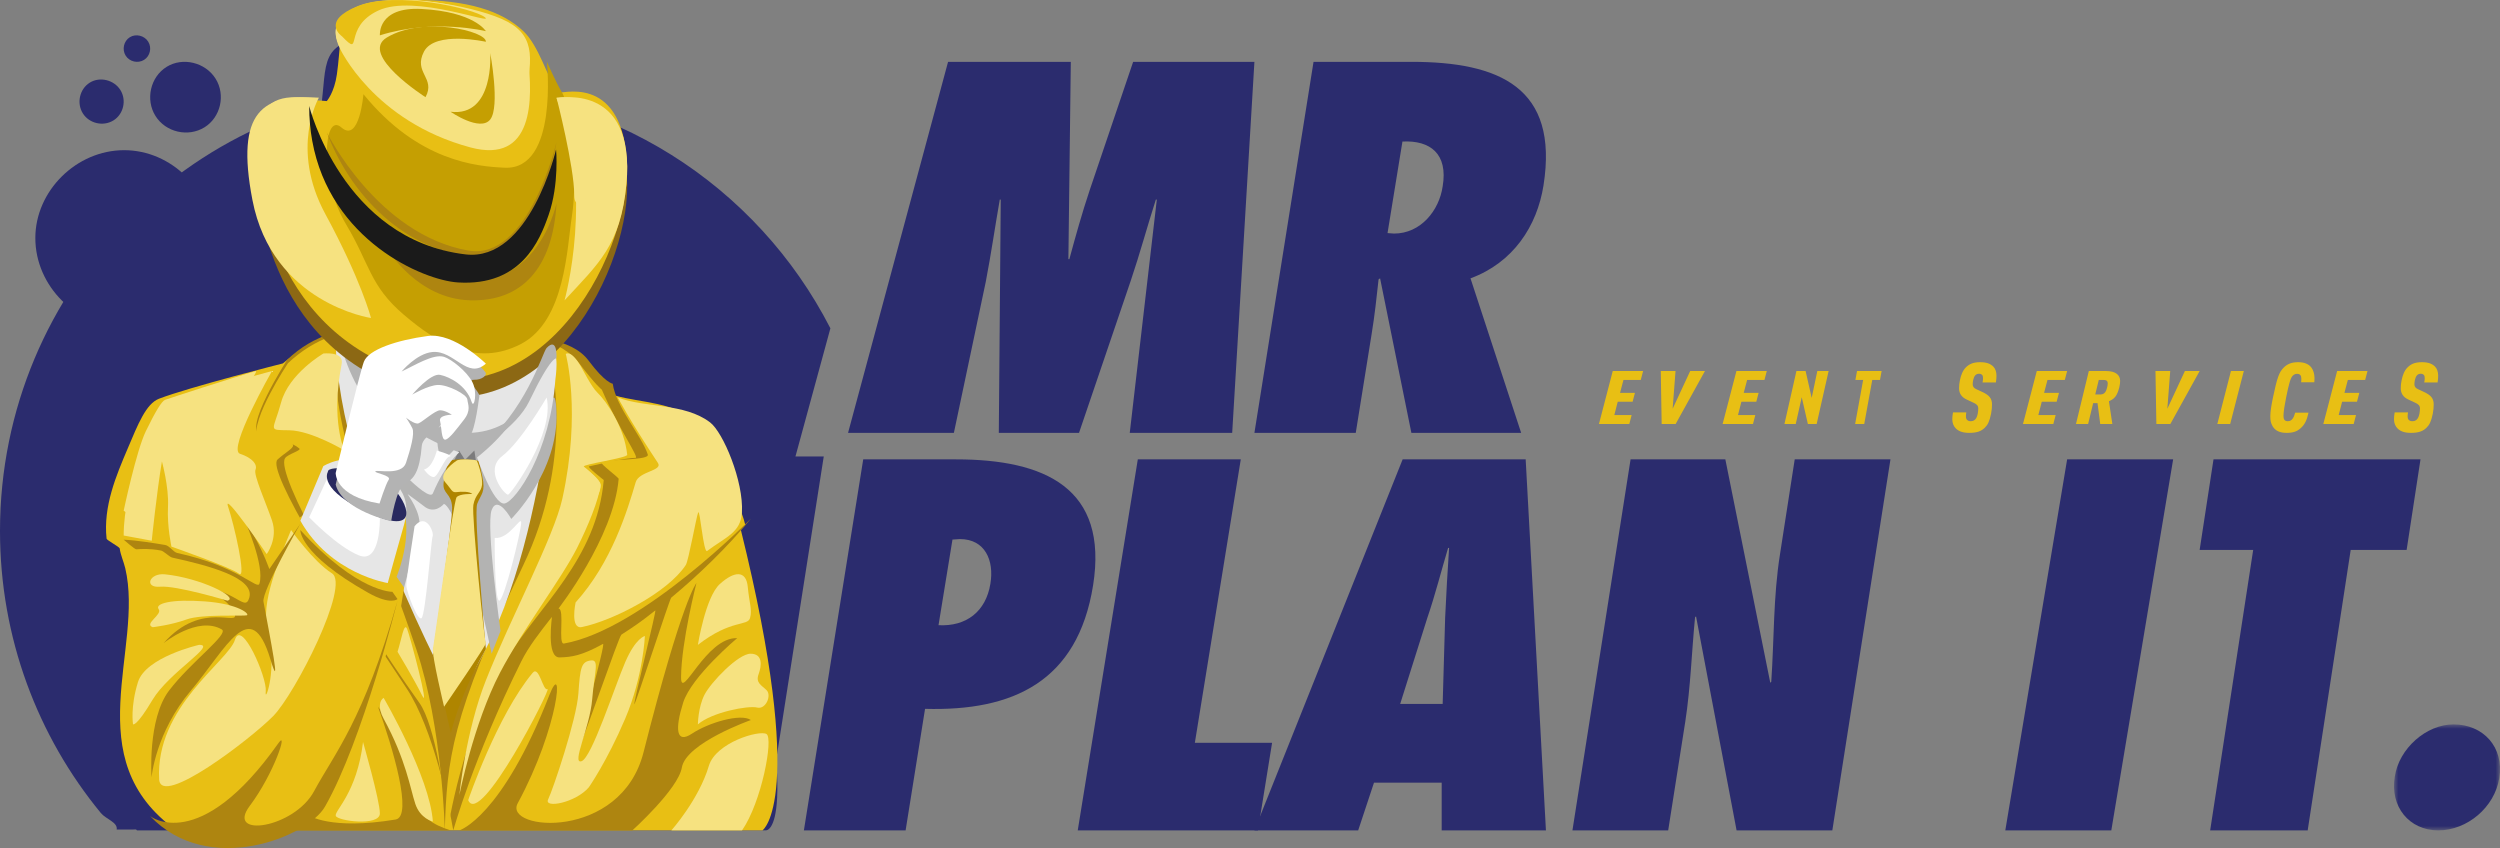 <?xml version="1.0" encoding="UTF-8"?>
<svg width="283px" height="96px" viewBox="0 0 283 96" version="1.1" xmlns="http://www.w3.org/2000/svg" xmlns:xlink="http://www.w3.org/1999/xlink">
    <rect x="0" y="0" width="283" height="96" fill="#808080" stroke="none"/>
    <title>Group 190 Copy 2</title>
    <defs>
        <polygon id="path-1" points="0 0 12 0 12 12 0 12"></polygon>
    </defs>
    <g id="UI" stroke="none" stroke-width="1" fill="none" fill-rule="evenodd">
        <g id="Group-190-Copy-2">
            <path d="M86.658,93.723 L93.25,51.669 L90.046,51.669 L94,37.166 C85.736,21.032 69.025,10 49.754,10 C22.276,10 0,32.43 0,60.1 C0,72.234 4.284,83.36 11.412,92.029 C11.99,92.733 13.351,93.084 13.209,93.902 C13.208,93.912 35.866,93.859 50.316,93.859 C64.759,93.859 86.468,93.877 86.462,93.885 C86.304,94.109 86.431,93.979 86.658,93.723" id="Fill-1" fill="#2B2C6E"></path>
            <path d="M86.713,93.992 C86.713,93.992 91.023,94.374 83.869,63.127 C83.956,63.03 84.042,62.933 84.127,62.836 C84.258,62.729 84.385,62.622 84.37,62.558 C84.371,62.557 84.371,62.557 84.37,62.558 C84.004,60.968 82.93,59.094 82.504,57.339 C80.007,47.06 71.999,49.801 67.75,47.389 C67.534,47.207 66.78,46.515 65.204,44.509 C65.195,44.497 65.185,44.485 65.176,44.473 C65.175,44.472 65.174,44.471 65.173,44.47 C65.129,44.413 65.083,44.358 65.037,44.303 C65.02,44.283 65.004,44.264 64.987,44.244 C64.986,44.243 64.985,44.242 64.984,44.241 C64.311,43.455 63.567,42.895 62.761,42.493 C67.924,37.066 70.674,29.104 70.404,23.833 C70.435,23.166 70.426,22.53 70.376,21.932 C69.552,12.165 62.399,14.738 62.224,14.471 C61.886,13.914 61.499,13.155 61.173,12.488 C60.349,10.727 59.495,8.684 58.219,7.523 C55.635,5.17 51.489,4.002 45.611,4.002 C45.435,4.002 45.262,4.003 45.093,4.005 C44.291,3.988 43.504,4.013 42.761,4.091 C35.924,4.579 37.086,7.127 36.314,12.4 C36.291,12.559 36.264,12.71 36.235,12.856 C36.174,13.116 36.106,13.382 36.03,13.656 C35.652,14.862 35.129,15.431 35.129,15.431 C31.091,15.082 26.797,15.201 26.832,21.603 C26.832,21.603 26.832,21.843 26.859,22.276 C26.84,22.531 26.83,22.8 26.832,23.085 C26.832,23.085 26.867,34.286 34.971,42.001 C33.707,42.596 32.477,43.398 31.295,44.47 C31.295,44.47 30.623,44.636 29.561,44.905 C29.563,44.903 29.563,44.902 29.563,44.902 C29.563,44.902 29.139,45.007 28.444,45.184 C28.438,45.183 28.431,45.183 28.423,45.185 C28.345,45.206 28.262,45.228 28.174,45.252 C27.178,45.507 25.751,45.879 24.241,46.294 C21.462,47.043 18.581,47.864 17.089,48.426 C15.591,48.991 14.68,51.268 13.461,54.079 C12.199,56.989 10.661,60.484 11.066,64.128 C11.072,64.183 11.237,64.303 11.454,64.444 C11.831,64.745 12.371,65.161 12.54,65.213 C12.554,65.232 12.569,65.262 12.584,65.3 C12.616,65.505 12.669,65.714 12.731,65.924 C12.902,66.904 13.042,68.593 12.937,69.272 C12.663,71.038 12.982,71.3 13.119,72.062 C13.327,73.226 11.865,73.414 12.572,74.962 C13.115,76.15 13.002,77.138 13.002,77.138 C12.214,81.842 12.542,85.27 12.706,86.454 C12.909,88.341 13.443,90.136 14.544,91.786 C14.722,92.614 15.051,93.349 15.498,94 L86.713,93.992 Z" id="Fill-3" fill="#2B2C6E"></path>
            <path d="M15.694,63.005 C15.694,63.005 16.501,65.978 17.102,66.646 C17.703,67.315 18.286,67.05 17.846,67.845 C16.941,69.479 17.491,69.138 17.441,70.163 C17.391,71.188 16.596,71.097 17.102,72.551 C17.608,74.005 18.06,73.674 17.274,74.755 C16.489,75.838 15.673,80.53 15.418,85 C15.418,85 14.625,81.063 15.652,75.105 C15.652,75.105 15.77,74.105 15.203,72.901 C14.465,71.333 15.992,71.143 15.775,69.964 C15.632,69.192 15.299,68.927 15.584,67.138 C15.747,66.119 15.348,62.856 15.115,63.005 C15.108,63.01 15.694,63.005 15.694,63.005" id="Fill-5" fill="#1D170E"></path>
            <path d="M32.015,41.141 C32.015,41.141 21.389,43.83 18.004,45.134 C16.527,45.704 15.629,48.002 14.427,50.839 C13.183,53.775 11.665,57.303 12.065,60.98 C12.083,61.148 13.528,61.914 13.55,62.08 C13.645,62.817 14.012,63.612 14.179,64.324 C16.335,73.479 8.608,85.872 19.97,94 L86.309,94 C86.309,94 91.424,90.561 83.862,59.969 C83.83,59.839 84.386,59.528 84.356,59.397 C83.996,57.791 82.936,55.9 82.516,54.13 C79.637,42 69.327,47.835 66.203,42.315 C63.078,36.796 57.888,38.612 51.881,37.713 C45.874,36.816 38.313,35.824 32.015,41.141" id="Fill-7" fill="#E8BF14"></path>
            <path d="M32.505,40.73 C32.505,40.73 27.317,48.804 29.565,49.231 C34.999,50.263 33.15,50.442 31.421,52.015 C30.106,53.211 38.563,66.726 46.023,77.919 C49.065,82.481 50.888,91.529 51.312,94 C51.312,94 53.569,85.823 59.008,74.868 C59.827,73.219 61.091,71.596 62.476,69.836 C62.514,69.788 61.789,74.466 63.351,74.42 C64.721,74.379 65.823,74.233 68.251,72.894 C68.666,72.665 65.187,84.62 65.623,84.356 C65.913,84.18 70.046,72.031 70.344,71.84 C71.701,70.971 72.566,70.386 74.175,69.104 C74.375,68.945 71.613,79.877 71.814,79.713 C71.99,79.57 75.803,67.806 75.981,67.658 C79.071,65.091 82.324,61.961 84.999,58.719 C85.105,58.584 72.727,71.279 63.841,72.849 C63.123,72.976 63.966,68.936 63.223,68.886 C63.214,68.885 69.464,60.872 70.033,54.21 C70.046,54.051 67.805,52.421 68.095,52.326 C69.331,51.925 73.542,52.116 73.329,51.451 C72.661,49.365 69.723,46.065 69.363,43.437 C69.363,43.437 68.515,43.359 66.625,40.82 C64.735,38.28 60.135,37.785 53.435,37.725 C46.736,37.666 38.661,34.851 32.505,40.73" id="Fill-9" fill="#AE8510"></path>
            <path d="M32.598,41.112 C32.598,41.112 28.322,47.523 29.093,49.649 C29.393,50.474 32.177,49.297 33.886,50.772 C34.147,50.997 32.556,51.412 32.266,51.872 C31.157,53.633 39.295,68.08 47.487,79.584 C49.223,82.022 50.527,90.332 50.671,94 C50.671,94 52.289,82.95 57.295,74.697 C60.951,68.669 67.575,63.304 68.344,54.337 C68.344,54.337 66.438,52.852 66.68,52.796 C68.402,52.405 70.921,51.828 71.939,51.828 C72.405,51.828 70.108,48.673 68.129,44.115 C68.129,44.115 67.438,43.604 65.556,41.112 C63.673,38.62 59.539,37.429 52.865,37.37 C46.191,37.312 38.731,35.343 32.598,41.112" id="Fill-11" fill="#E8BF14"></path>
            <path d="M62.494,41.731 C62.494,41.731 64.895,52.144 59.233,63.986 C51.014,81.175 50.598,86.099 50.351,94 C50.351,94.002 50.094,82.339 47.129,73.498 C43.567,62.878 37.63,49.713 38.018,40.998 C38.234,36.139 58.788,37.773 62.494,41.731" id="Fill-13" fill="#AE8510"></path>
            <path d="M63,37.767 C63,37.767 61.872,66.13 51.493,79 C51.49,79.004 37.302,53.153 38.027,37.028 C38.247,32.121 59.218,33.771 63,37.767" id="Fill-15" fill="#E6E6E6"></path>
            <path d="M55.656,74 L56.661,71.427 C56.661,71.427 54.978,59.516 55.656,57.732 C56.334,55.948 57.876,58.743 57.876,58.743 C57.876,58.743 63.247,53.419 62.991,46.653 C62.736,39.886 61.095,56.362 49.731,52.116 C42.628,49.464 43.296,65.074 45.539,67.289 C45.539,67.289 46.724,62.788 47.432,59.84 C47.854,58.081 45.984,55.811 46.17,55.948 C46.567,56.238 47.79,57.13 47.922,57.245 C49.184,58.341 50.25,57.046 50.25,57.046 C50.25,57.046 52.058,57.066 55.656,74" id="Fill-17" fill="#B3B3B2"></path>
            <path d="M63,34 C63,34 61.247,46.381 59.839,49.274 C58.432,52.168 53.409,55.701 45.689,49.811 C37.968,43.921 38,35.129 38,35.129 C38,35.129 58.268,37.039 63,34" id="Fill-19" fill="#B3B3B3"></path>
            <path d="M51.132,48.797 C53.772,49.383 56.554,48.686 58.519,46.909 C59.468,46.051 60.357,44.922 60.886,43.465 C62.468,39.108 63,36.401 63,36.401 L40.01,34 C40.01,34 39.256,46.161 51.132,48.797" id="Fill-21" fill="#E6E6E6"></path>
            <polygon id="Fill-23" fill="#7B7B7C" points="53.699 51 52.638 52.059 51.96 51 51 52.987 54 53"></polygon>
            <path d="M50.752,52.305 C50.752,52.305 50.347,53.363 50.213,54.661 C50.079,55.959 51.107,55.78 51.18,57.432 C51.253,59.083 49,74.058 49,74.058 L51.04,83 C51.04,83 51.883,79.01 55,73.475 C55,73.475 53.592,58.127 54.022,57.027 C54.452,55.928 54.992,55.729 54.601,53.948 L54.211,52.167 C54.211,52.167 51.199,51.711 50.752,52.305" id="Fill-25" fill="#AF8500"></path>
            <path d="M64.047,40.078 C64.047,40.078 65.835,46.624 63.647,56.497 C62.707,60.74 57.751,70.065 55.003,77.015 C52.701,82.839 52,90 52,90 C52,90 53.601,81.896 56.601,76.153 C59.193,71.19 63.546,65.576 65.354,61.967 C66.514,59.652 67.827,56.52 67.98,54.863 C68.021,54.425 66.864,53.456 66.098,52.821 C65.807,52.579 71.036,51.842 71,51.481 C70.694,48.446 68.739,45.513 67.586,44.4 C66.952,43.787 66.027,41.932 65.726,41.426 C64.589,39.517 64.042,40.075 64.047,40.078" id="Fill-27" fill="#F6E280"></path>
            <path d="M18.639,81.367 L34.001,58.528 C34.001,58.528 42.422,52.733 44.873,55.997 C47.398,59.358 44.892,65.291 44.892,65.291 L45.739,66.517 L45.131,70.35 L37.931,89.412 C37.931,89.412 35.131,92.747 31.757,93.558 C28.384,94.368 11.796,95.624 18.639,81.367" id="Fill-29" fill="#E8BF14"></path>
            <path d="M34,58.943 L36.595,52.771 C36.595,52.771 38.997,51.215 41.602,52.524 C45.283,54.373 46.61,56.341 45.745,59.368 C44.88,62.394 43.892,66 43.892,66 C43.892,66 37.393,64.983 34,58.943" id="Fill-31" fill="#E6E6E6"></path>
            <path d="M69.94,45 C69.94,45 71.276,47.577 74.477,52.406 C75.067,53.295 72.329,53.342 71.963,54.581 C71.021,57.776 69.259,63.657 65.157,68.198 C65.157,68.198 64.502,71.259 65.868,70.982 C69.305,70.286 75.592,67.089 77.632,63.957 C77.944,63.476 78.823,58.511 79.031,58.018 C79.241,57.519 79.626,62.688 80.051,62.368 C82.161,60.781 83.856,60.297 83.987,58.018 C84.191,54.471 81.859,48.939 80.383,47.816 C77.461,45.594 73.099,46.202 69.94,45" id="Fill-33" fill="#F6E280"></path>
            <path d="M52,94 C52,94 56.778,92.549 62.176,78.715 C63.877,74.355 63.324,82.22 58.606,90.927 C56.913,94.052 70.296,95.24 72.85,85.151 C77.244,67.793 78.837,66 78.837,66 C78.837,66 77.126,72.659 77.097,76.642 C77.075,79.5 79.903,72.1 83.45,72.236 C83.45,72.236 78.267,76.574 77.332,79.545 C76.398,82.516 76.518,84.259 78.335,83.045 C80.153,81.83 83.845,80.707 85,81.508 C85,81.508 77.657,84.098 77.185,86.886 C76.772,89.329 71.582,94 71.582,94 L52,94 Z" id="Fill-35" fill="#AE8510"></path>
            <path d="M45,68 C45,68 41.071,83.816 36.789,91.31 C34.826,94.746 23.581,99.321 17,92.387 C17,92.387 22.548,96.833 31.515,84.126 C32.664,82.498 31.041,87.537 28.269,91.23 C25.497,94.923 33.301,93.763 35.558,89.555 C37.814,85.346 41.157,81.609 45,68" id="Fill-37" fill="#AE8510"></path>
            <path d="M54,51.786 C54,51.786 55.879,57.244 57.131,56.992 C58.384,56.739 62.311,51.137 62.865,42.988 C62.865,42.988 63.42,39.2 62.278,40.154 C60.662,41.503 60.257,46.828 54,51.786" id="Fill-39" fill="#E6E6E6"></path>
            <path d="M43.034,50.818 C43.034,50.818 48.487,57.065 49.004,55.841 C50.463,52.391 52,51.198 52,51.198 C52,51.198 47.649,49.869 42.446,45.524 C40.085,43.551 40.855,47.555 43.034,50.818" id="Fill-41" fill="#E6E6E6"></path>
            <path d="M32.948,60 C32.948,60 35.464,63.568 37.573,64.896 C39.682,66.225 33.429,78.518 30.922,81.065 C28.415,83.612 18.201,91.462 18.019,88.233 C17.556,80.023 25.861,74.847 26.596,72.427 C27.331,70.007 30.244,76.696 30.084,78.247 C29.924,79.798 31.241,76.178 30.516,72.866 C29.79,69.553 29.747,67.681 32.948,60" id="Fill-43" fill="#F6E280"></path>
            <path d="M29.368,66.062 C29.128,66.83 27.098,64.13 20.061,62.596 C19.628,62.502 19.181,61.773 18.709,61.694 C17.486,61.488 15.502,61.163 14,61.092 C14,61.092 15.254,62.193 15.429,62.182 C15.992,62.146 16.924,62.072 18.236,62.324 C18.527,62.38 19.187,63.051 19.498,63.119 C23.644,64.03 28.86,65.402 28.221,67.653 C27.658,69.636 26.424,65.757 19.801,66.389 C19.801,66.389 25.255,66.389 26.533,69.418 C27.243,71.104 22.918,67.827 18.524,72.797 C18.524,72.797 22.377,69.68 25.104,71.249 C25.981,71.753 21.597,74.935 19.14,78.17 C16.684,81.406 17.155,88 17.155,88 C17.155,88 17.586,82.935 21.619,78.158 C25.652,73.381 28.372,67.26 30.602,74.605 C31.907,78.905 30.559,72.055 29.825,68.111 C29.607,66.933 34,59.283 34,59.283 C34,59.283 30.496,64.426 30.492,64.415 C29.346,61.288 27.745,59 27.745,59 C27.745,59 29.996,64.057 29.368,66.062" id="Fill-45" fill="#AE8510"></path>
            <path d="M37.121,54 L35,58.558 C35,58.558 38.159,61.878 40.644,62.874 C43.13,63.871 42.999,58.617 42.999,58.617 C42.999,58.617 38.638,56.999 37.121,54" id="Fill-47" fill="#FFFFFF"></path>
            <path d="M37.115,53.422 C37.115,53.422 35.775,55.471 42.245,58.269 C47.512,60.545 46.284,56.953 44.298,55.032 C42.312,53.111 37.046,52.501 37.115,53.422" id="Fill-49" fill="#28295F"></path>
            <path d="M36.617,40.013 C36.617,40.013 32.718,42.26 31.82,45.56 C30.922,48.86 30.225,48.661 32.752,48.707 C35.279,48.753 39,51 39,51 C39,51 37.399,47.64 38.674,41.222 C38.92,39.982 37.414,39.965 36.617,40.013" id="Fill-51" fill="#F6E280"></path>
            <path d="M29,19.625 C29,19.625 29.056,38.065 45.485,43.942 C61.914,49.819 71.749,29.734 70.955,19.954 C70.162,10.173 63.961,12.807 62.83,11.568 C61.738,10.371 60.987,7.176 59.242,5.525 C56.753,3.169 52.758,2 47.095,2 C37.463,2 39.404,4.603 37.813,10.367 C36.371,15.597 28.961,11.974 29,19.625" id="Fill-53" fill="#8C6814"></path>
            <path d="M29,17.625 C29,17.625 29.056,36.065 45.485,41.942 C61.914,47.819 71.749,27.734 70.955,17.954 C70.162,8.173 63.269,10.75 63.101,10.483 C61.914,8.606 60.987,5.176 59.242,3.525 C56.753,1.169 52.758,0 47.095,0 C37.463,0 38.971,2.49 38.137,8.409 C37.845,10.482 36.994,11.443 36.994,11.443 C33.105,11.094 28.967,11.214 29,17.625" id="Fill-55" fill="#E8BF14"></path>
            <path d="M41.141,10.661 C41.141,10.661 40.694,16.239 38.64,14.424 C36.586,12.609 36.154,20.352 39.14,25.335 C41.878,29.903 41.845,32.339 45.717,35.633 C49.588,38.927 53.941,41.546 58.973,38.939 C64.004,36.333 64.184,27.997 64.734,24.515 C65.487,19.752 64.484,11.926 63.662,10.547 C62.909,9.283 61.906,7 61.906,7 C61.906,7 63.229,19.261 57.134,18.985 C54.044,18.845 47.361,18.314 41.141,10.661" id="Fill-57" fill="#C59F02"></path>
            <path d="M38.457,5.441 C38.457,5.441 42.246,13.73 53.244,16.685 C60.396,18.607 60.363,11.295 59.749,6.473 C58.803,-0.966 34.388,-2.869 38.457,5.441" id="Fill-59" fill="#F6E280"></path>
            <path d="M63,11.127 C63,11.127 71.981,9.145 70.912,20.82 C70.275,27.772 67.688,29.889 63.906,34 C63.906,34 67.384,21.566 63,11.127" id="Fill-61" fill="#F6E280"></path>
            <path d="M36.098,11.058 C36.098,11.058 32.777,16.763 36.831,24.235 C40.886,31.707 42,36 42,36 C42,36 30.826,34.354 28.573,22.63 C26.629,12.515 29.753,10.618 36.098,11.058" id="Fill-63" fill="#F6E280"></path>
            <path d="M43.003,4 C43.003,4 42.709,0.758 47.691,1.014 C53.7,1.325 55,3.527 55,3.527 C55,3.527 49.129,2.075 43.003,4" id="Fill-65" fill="#C59F02"></path>
            <path d="M52.986,14.105 C52.986,14.105 43.505,8.503 41.624,5.837 C39.743,3.17 43.535,0.728 47.002,0.866 C52.202,1.073 56.4,2.317 57.185,5.334 C57.97,8.352 57.531,13.527 56.891,14.458 C56.251,15.39 58.503,15.612 59.433,10.984 C60.362,6.355 60.555,3.78 56.789,2.143 C53.023,0.506 44.636,-0.887 40.606,0.695 C36.576,2.276 37.326,5.624 42.12,8.567 C46.913,11.51 52.986,14.105 52.986,14.105" id="Fill-67" fill="#F6E280"></path>
            <path d="M51,12.649 C51,12.649 54.37,14.98 55.5,13.518 C56.629,12.055 55.494,6 55.494,6 C55.494,6 55.997,13.26 51,12.649" id="Fill-69" fill="#C59F02"></path>
            <path d="M37,15 C37,15 42.742,26.561 53.01,28.361 C59.878,29.565 63,16.063 63,16.063 C63,16.063 60.924,29.187 53.947,28.998 C46.99,28.809 40.1,23.191 37,15" id="Fill-71" fill="#AE8510"></path>
            <path d="M44,28.382 C44,28.382 47.293,33.828 53.214,33.995 C59.136,34.162 62.59,30.273 63,23 C63,23 59.822,38.361 44,28.382" id="Fill-73" fill="#AE8510"></path>
            <path d="M38,54.862 C38,54.862 40.486,44.235 41.146,41.915 C41.806,39.594 46.078,39.456 48.779,39.021 C50.281,38.78 53.875,40.625 54.956,42.153 C55.172,42.458 54.574,43.015 53.666,42.99 C52.647,42.963 54.33,44.382 54.264,44.838 C54.066,46.208 53.649,49.502 52.88,49.63 C52.112,49.76 50.672,52.191 50.046,51.802 C49.419,51.413 49.22,48.238 50.022,48.052 C50.825,47.866 47.852,49.202 47.75,50.434 C47.497,53.451 46.84,54.229 45.841,54.735 C44.841,55.241 44.281,59 44.281,59 C44.281,59 38.74,57.769 38,54.862" id="Fill-75" fill="#B3B3B3"></path>
            <path d="M42.96,57 C42.96,57 43.653,54.821 43.999,54.309 C44.344,53.797 42.302,53.549 42.497,53.35 C42.692,53.151 45.477,53.869 45.959,52.391 C46.441,50.913 46.979,49.078 46.673,48.466 C46.367,47.854 45.959,47.275 45.959,47.275 C45.959,47.275 46.936,48.072 47.367,47.926 C47.798,47.78 49.245,46.451 49.816,46.444 C50.387,46.436 51.146,46.944 51.146,46.944 C51.146,46.944 49.64,46.966 49.816,47.659 C49.993,48.351 49.954,49.844 50.417,49.769 C50.881,49.695 51.789,48.435 52.484,47.556 C53.379,46.423 52.953,45.79 52.903,45.218 C52.854,44.646 50.7,43.542 49.574,43.577 C48.447,43.612 46.663,44.671 46.663,44.671 C46.663,44.671 48.742,42.201 49.82,42.433 C50.899,42.665 52.78,43.601 53.397,45.517 C53.651,46.307 54.093,44.475 53.471,43.253 C52.849,42.031 51.082,40.646 50.264,40.394 C49.056,40.02 46.895,41.388 45.454,42.06 C45.454,42.06 47.159,40.009 48.957,39.847 C51.424,39.623 52.903,43.03 55,41.165 C55,41.165 51.424,37.633 48.439,38.031 C44.955,38.496 41.705,39.559 41.187,40.958 C40.669,42.358 38,53.542 38,53.542 C38,53.542 37.875,56.173 42.96,57" id="Fill-77" fill="#FFFFFF"></path>
            <path d="M17.289,71 C17.289,71 19.389,70.757 21.11,70.124 C22.83,69.491 27.555,69.767 27.934,69.654 C28.313,69.54 27.089,68.372 23.209,68.08 C19.33,67.788 17.493,68.34 17.96,68.956 C18.426,69.573 16.239,70.627 17.289,71" id="Fill-79" fill="#F6E280"></path>
            <path d="M25.753,68 C25.753,68 19.97,66.257 18.121,66.415 C16.272,66.574 16.889,64.833 18.673,65.013 C22.674,65.418 27.102,67.616 25.753,68" id="Fill-81" fill="#F6E280"></path>
            <path d="M22.522,73.001 C22.522,73.001 16.502,74.376 15.619,77.21 C14.736,80.044 15.057,81.987 15.057,81.987 C15.057,81.987 15.403,82.35 17.258,79.231 C19.113,76.113 24.645,72.929 22.522,73.001" id="Fill-83" fill="#F6E280"></path>
            <path d="M66.661,89.116 C66.661,89.116 68.729,86.153 70.773,81.348 C72.818,76.543 73,72 73,72 C73,72 71.978,72.175 70.773,74.959 C69.569,77.744 66.979,85.818 65.82,86.172 C64.661,86.524 66.771,82.358 67.034,79.18 C67.297,76.002 67.897,74.614 66.859,74.766 C65.82,74.919 65.675,75.511 65.475,78.487 C65.275,81.463 62.582,89.405 62.052,90.485 C61.522,91.564 65.177,90.872 66.661,89.116" id="Fill-85" fill="#F6E280"></path>
            <path d="M34,60 C34,60 33.82,62.674 41.677,67.101 C44.243,68.548 45,67.814 45,67.814 L44.418,66.993 C44.418,66.993 40.476,67.101 34,60" id="Fill-87" fill="#AE8510"></path>
            <path d="M54,51 C54,51 58.45,48.473 59.918,45.409 C62.44,40.144 62.993,40.577 62.993,40.577 C62.993,40.577 63.157,38.051 61.875,39.393 C61.404,39.887 59.561,46.644 54,51" id="Fill-89" fill="#B3B3B3"></path>
            <path d="M61.878,45 C61.878,45 59.005,49.973 56.866,51.613 C54.728,53.253 57.179,56.044 57.512,55.999 C57.847,55.955 62.836,49.034 61.878,45" id="Fill-91" fill="#FFFFFF"></path>
            <path d="M56,60.897 C56,60.897 55.971,67.869 56.499,67.998 C57.028,68.128 59,60.09 59,59.182 C59,58.274 57.676,61.061 56,60.897" id="Fill-93" fill="#FFFFFF"></path>
            <path d="M46.93,59.567 C46.93,59.567 45.961,65.701 46.001,66.337 C46.041,66.974 47.253,70.336 47.717,69.973 C48.182,69.609 48.806,61.062 48.979,60.69 C49.151,60.317 48.262,57.931 46.93,59.567" id="Fill-95" fill="#FFFFFF"></path>
            <path d="M42.787,80 C42.787,80 45.576,83.747 46.924,89.712 C47.595,92.681 48.977,93.309 51,93.999 C51.006,94.001 32,93.999 32,93.999 L34.942,92.291 C34.942,92.291 37.363,93.999 44.779,92.77 C46.791,92.436 44.442,84.586 42.787,80" id="Fill-97" fill="#AE8510"></path>
            <path d="M30.189,62.727 C30.189,62.727 31.501,60.985 30.788,58.91 C30.074,56.834 28.677,53.754 28.92,53.178 C29.163,52.602 28.608,51.845 27.161,51.366 C25.714,50.887 30.79,42 30.79,42 C30.79,42 19.358,45.029 18.599,46.076 C17.229,47.965 14,54.785 14,60.621 L17.177,61.209 C17.177,61.209 17.736,55.756 18.33,52.23 C18.33,52.23 19.132,55.129 19.017,57.362 C18.902,59.596 19.41,61.881 19.41,61.881 C19.41,61.881 26.151,64.234 27.049,64.945 C27.948,65.654 26.495,59.361 25.822,57.362 C25.15,55.364 30.189,62.727 30.189,62.727" id="Fill-99" fill="#F6E280"></path>
            <path d="M70,65 C70,65 75.973,63.104 77.019,59.906 C77.41,58.707 77.92,56.67 78.247,56.267 C78.566,55.872 79.249,58.111 79.524,58.981 C79.964,60.373 82.191,57.778 81.987,55.501 C81.325,48.1 79.353,47.194 72.426,46 C72.426,46 75.272,50.924 75.083,53.015 C74.894,55.107 73.761,55.48 73.324,55.873 C72.888,56.267 71.696,61.855 70,65" id="Fill-101" fill="#F6E280"></path>
            <path d="M65,42 C65,42 66.687,45.348 65.991,50.602 C65.887,51.388 70.402,50.916 69.971,50.003 C69.54,49.091 66.272,42.967 65,42" id="Fill-103" fill="#F6E280"></path>
            <path d="M63,11.049 C63,11.049 65.005,18.863 65.005,22.095 C65.005,25.327 69.585,19.109 68.937,15.9 C68.29,12.691 66.498,10.654 63,11.049" id="Fill-105" fill="#F6E280"></path>
            <path d="M34.387,25 C34.387,25 28.548,22.021 29.028,15.718 C29.353,11.438 31.487,10.79 34.541,11.05 C36.363,11.205 32.009,11.263 34.387,25" id="Fill-107" fill="#F6E280"></path>
            <path d="M38.712,4.11 C38.712,4.11 36.238,2.409 40.514,0.68 C44.79,-1.05 53.611,0.949 54.881,1.947 C56.151,2.944 46.922,-0.726 42.817,1.196 C38.712,3.117 41.162,6.658 38.712,4.11" id="Fill-109" fill="#E8BF14"></path>
            <path d="M14,57.811 C14,57.811 15.434,51.015 16.508,48.811 C17.582,46.608 18.293,45.418 18.676,45.267 C19.058,45.117 26.668,42.647 28.963,42.002 C29.434,41.87 25.243,47.652 25.094,49.8 C24.946,51.947 26.434,51.518 27.135,52.785 C27.837,54.053 28.547,58.344 28.547,58.344 C28.547,58.344 25.945,55.878 24.84,54.439 C23.734,53 23.873,55.093 24.271,57.139 C24.67,59.186 25.329,62 25.329,62 C25.329,62 20.243,59.954 20.076,58.882 C19.909,57.811 18.208,52.098 18.208,50.766 C18.208,49.434 17.046,52.043 16.734,54.82 C16.423,57.597 16.253,59.508 14,57.811" id="Fill-111" fill="#F6E280"></path>
            <path d="M48,53.144 C48,53.144 48.586,54 49.088,54 C49.591,54 50.327,51.765 50.898,51.676 C51.47,51.588 49.449,51 49.449,51 C49.449,51 48.995,52.93 48,53.144" id="Fill-113" fill="#FFFFFF"></path>
            <path d="M51.689,52.144 C51.689,52.144 49.518,53.573 50.36,54.539 C51.201,55.506 51.144,55.777 51.689,55.707 C52.234,55.637 53.168,55.615 53.463,55.922 C53.463,55.922 52.054,55.859 51.689,56.285 C51.325,56.71 49.154,72.727 49.01,73.443 C48.866,74.159 50.27,80 50.27,80 C50.27,80 55.153,72.911 54.996,72.802 C54.84,72.692 53.365,58.352 53.586,57.148 C53.807,55.944 54.471,55.746 54.569,54.871 C54.667,53.995 54.064,52.263 53.972,52.144 C53.881,52.024 52.029,51.891 51.689,52.144" id="Fill-115" fill="#F7E381"></path>
            <path d="M35,12 C35,12 38.748,27.143 52.694,28.797 C59.977,29.66 62.945,16.917 62.945,16.917 C62.945,16.917 63.32,20.82 62.105,24.327 C61.077,27.29 58.969,32.41 51.853,31.974 C47.873,31.73 37.378,27.198 35.344,15.94 C35.121,14.705 35,13.393 35,12" id="Fill-117" fill="#1A1A1A"></path>
            <path d="M48.167,11 C48.167,11 40.598,6.175 43.782,4.252 C47.869,1.784 55.105,3.522 54.999,4.73 C54.999,4.73 49.251,3.441 47.996,5.838 C46.742,8.235 49.359,8.809 48.167,11" id="Fill-119" fill="#C59F02"></path>
            <path d="M79,73 C79,73 79.857,67.591 81.482,66.115 C83.108,64.639 84.464,64.514 84.647,66.433 C84.83,68.352 85.164,68.989 84.906,69.954 C84.647,70.919 82.772,70.073 79,73" id="Fill-121" fill="#F6E280"></path>
            <path d="M79,82 C79,82 79.024,80.052 79.751,78.64 C80.478,77.229 83.577,73.99 84.973,74 C86.368,74.011 86.23,75.343 85.871,76.323 C85.511,77.304 86.202,77.556 86.783,78.134 C87.364,78.712 86.7,80.345 85.704,80.094 C84.709,79.843 80.596,80.616 79,82" id="Fill-123" fill="#F6E280"></path>
            <path d="M76,94 C76,94 79.107,90.521 80.245,86.689 C81.028,84.055 85.964,82.609 86.767,83.092 C87.57,83.577 86.213,90.816 83.998,94 L76,94 Z" id="Fill-125" fill="#F6E280"></path>
            <path d="M53,90.575 C53,90.575 56.249,81.028 60.296,76.165 C61.034,75.277 61.455,78.282 61.976,78.007 C62.497,77.732 54.327,93.787 53,90.575" id="Fill-127" fill="#F6E280"></path>
            <path d="M66.258,53 C66.258,53 66.603,56.178 62,65 C62,65 68.038,56.757 68,54.982 C67.986,54.369 66.258,53 66.258,53" id="Fill-129" fill="#F6E280"></path>
            <path d="M43.428,79 C43.428,79 48.659,87.946 49,93 C49,93 47.577,92.69 47.012,90.998 C46.447,89.306 45.969,85.995 43.428,81.359 C42.743,80.108 42.985,79.263 43.428,79" id="Fill-131" fill="#F6E280"></path>
            <path d="M41.095,84 C41.095,84 43,90.594 43,92.082 C43,93.571 38.135,92.939 38.005,92.341 C37.874,91.743 40.405,89.739 41.095,84" id="Fill-133" fill="#F6E280"></path>
            <path d="M45,73.778 C45,73.778 46.906,76.94 47.793,78.747 C48.68,80.555 46.447,72.099 46.089,71.21 C45.732,70.322 45.442,72.455 45,73.778" id="Fill-135" fill="#F6E280"></path>
            <path d="M4,26.946 C4,21.599 8.656,17 14.053,17 C19.45,17 24,21.599 24,26.946 C24,32.401 19.45,37 14.053,37 C8.656,37 4,32.401 4,26.946" id="Fill-137" fill="#2B2C6E"></path>
            <path d="M18.865,7.565 C20.684,6.436 23.247,7.058 24.404,8.905 C25.562,10.751 24.973,13.279 23.154,14.409 C21.298,15.561 18.758,14.975 17.6,13.128 C16.443,11.281 17.009,8.717 18.865,7.565" id="Fill-139" fill="#2B2C6E"></path>
            <path d="M10.166,9.353 C11.302,8.648 12.904,9.036 13.628,10.19 C14.351,11.344 13.983,12.925 12.846,13.63 C11.686,14.35 10.099,13.984 9.375,12.83 C8.652,11.676 9.006,10.073 10.166,9.353" id="Fill-141" fill="#2B2C6E"></path>
            <path d="M14.699,4.212 C15.381,3.788 16.343,4.022 16.777,4.714 C17.21,5.407 16.99,6.355 16.308,6.778 C15.612,7.21 14.659,6.991 14.225,6.298 C13.791,5.606 14.003,4.644 14.699,4.212" id="Fill-143" fill="#2B2C6E"></path>
            <path d="M127.888,49 L130.951,22.597 L130.842,22.597 C129.857,25.66 129.037,28.724 127.998,31.788 L122.145,49 L113.065,49 L113.284,22.597 L113.175,22.597 C112.628,25.716 112.19,28.78 111.589,31.9 L107.979,49 L96,49 L107.322,7 L121.215,7 L120.942,29.337 L121.051,29.337 C121.762,26.719 122.473,24.157 123.349,21.538 L128.271,7 L142,7 L139.484,49 L127.888,49 Z" id="Fill-145" fill="#2B2C6E"></path>
            <path d="M157.8,26.44 C160.837,26.44 162.917,23.822 163.311,21.093 C163.929,17.416 161.905,15.857 158.756,16.024 L157.069,26.385 L157.8,26.44 Z M159.768,49 L156.226,31.509 L156.057,31.62 C155.833,33.682 155.608,35.742 155.27,37.803 L153.471,49 L142,49 L148.692,7 L159.768,7 C169.721,7 176.469,9.896 174.726,20.982 C173.995,25.605 171.296,29.727 166.46,31.509 L172.195,49 L159.768,49 Z" id="Fill-147" fill="#2B2C6E"></path>
            <g id="Group-151" transform="translate(271, 82)">
                <mask id="mask-2" fill="white">
                    <use xlink:href="#path-1"></use>
                </mask>
                <g id="Clip-150"></g>
                <path d="M0.091,5.921 C0.557,2.725 3.669,0 6.729,0 C10.1,0 12.486,2.567 11.916,6.079 C11.397,9.38 8.285,12 5.018,12 C1.698,12 -0.48,9.275 0.091,5.921" id="Fill-149" fill="#2B2C6E" mask="url(#mask-2)"></path>
            </g>
            <path d="M108.667,61.024 L107.82,61.08 L106.24,70.772 C109.401,70.939 111.602,69.212 112.11,66.093 C112.562,63.419 111.49,61.024 108.667,61.024 L108.667,61.024 Z M91,94 L97.717,52 L108.216,52 C118.263,52 125.488,55.231 123.738,66.26 C121.988,77.178 114.651,80.52 104.716,80.242 L102.515,94 L91,94 Z" id="Fill-152" fill="#2B2C6E"></path>
            <polygon id="Fill-154" fill="#2B2C6E" points="122 94 128.8 52 140.457 52 135.257 84.085 144 84.085 142.4 94"></polygon>
            <path d="M163.31,79.685 L163.59,69.936 C163.702,67.318 163.869,64.644 164.037,62.027 L163.925,62.027 C163.142,64.644 162.471,67.318 161.576,69.936 L158.5,79.685 L163.31,79.685 Z M163.198,94 L163.198,88.597 L155.536,88.597 L153.746,94 L142,94 L158.779,52 L172.706,52 L175,94 L163.198,94 Z" id="Fill-156" fill="#2B2C6E"></path>
            <path d="M184.581,52 L195.309,52 L200.396,77.289 L200.507,77.178 C200.839,72.332 200.728,67.541 201.502,62.695 L203.162,52 L214,52 L207.419,94 L196.581,94 L191.991,69.77 L191.88,69.881 C191.493,73.836 191.382,77.735 190.774,81.69 L188.839,94 L178,94 L184.581,52 Z" id="Fill-158" fill="#2B2C6E"></path>
            <polygon id="Fill-160" fill="#2B2C6E" points="227 94 234 52 246 52 239 94"></polygon>
            <polygon id="Fill-162" fill="#2B2C6E" points="250.19 94 255.061 62.249 249 62.249 250.569 52 274 52 272.431 62.249 266.099 62.249 261.23 94"></polygon>
            <polygon id="Fill-164" fill="#E8BF14" points="182.564 42 186 42 185.736 43.011 183.775 43.011 183.39 44.469 185.075 44.469 184.811 45.48 183.126 45.48 182.74 46.988 184.701 46.988 184.436 48 181 48"></polygon>
            <polygon id="Fill-166" fill="#E8BF14" points="188 42 189.67 42 189.343 46.272 191.33 42 193 42 189.681 48 188.101 48"></polygon>
            <polygon id="Fill-168" fill="#E8BF14" points="196.564 42 200 42 199.736 43.011 197.775 43.011 197.39 44.469 199.075 44.469 198.811 45.48 197.125 45.48 196.74 46.988 198.7 46.988 198.436 48 195 48"></polygon>
            <polygon id="Fill-170" fill="#E8BF14" points="203.355 42 204.395 42 205.082 45.042 205.721 42 207 42 205.645 48 204.652 48 203.956 44.966 203.278 48 202 48"></polygon>
            <polygon id="Fill-172" fill="#E8BF14" points="210.908 43.011 210.031 43.011 210.215 42 213 42 212.815 43.011 211.939 43.011 211.031 48 210 48"></polygon>
            <path d="M222.588,46.681 C222.554,46.868 222.543,47.022 222.543,47.132 C222.543,47.318 222.588,47.45 222.667,47.527 C222.757,47.615 222.881,47.681 223.061,47.681 C223.264,47.681 223.432,47.637 223.579,47.494 C223.736,47.34 223.816,47.142 223.883,46.813 C223.928,46.593 223.939,46.363 223.939,46.231 C223.939,45.923 223.759,45.747 223.41,45.593 L222.633,45.23 C222.014,44.945 221.766,44.494 221.766,43.956 C221.766,43.626 221.799,43.351 221.867,43.022 C221.98,42.472 222.182,41.934 222.543,41.583 C222.914,41.22 223.354,41 224.142,41 C224.896,41 225.313,41.176 225.64,41.494 C225.876,41.725 226,42.109 226,42.505 C226,42.725 225.989,42.989 225.933,43.297 L224.424,43.297 C224.469,43.077 224.48,42.934 224.48,42.813 C224.48,42.626 224.446,42.505 224.367,42.429 C224.311,42.374 224.209,42.307 224.041,42.307 C223.872,42.307 223.736,42.351 223.612,42.472 C223.477,42.604 223.399,42.857 223.365,43.022 C223.331,43.186 223.309,43.351 223.309,43.505 C223.309,43.758 223.444,43.934 223.714,44.054 L224.356,44.352 C225.2,44.736 225.494,45.11 225.494,45.78 C225.494,46.087 225.471,46.439 225.392,46.824 C225.212,47.703 225.02,48.088 224.683,48.417 C224.277,48.813 223.793,49 222.925,49 C222.182,49 221.732,48.824 221.405,48.505 C221.146,48.253 221,47.879 221,47.472 C221,47.242 221.023,47 221.079,46.681 L222.588,46.681 Z" id="Fill-174" fill="#E8BF14"></path>
            <polygon id="Fill-176" fill="#E8BF14" points="230.564 42 234 42 233.736 43.011 231.775 43.011 231.39 44.469 233.075 44.469 232.811 45.48 231.126 45.48 230.74 46.988 232.701 46.988 232.436 48 229 48"></polygon>
            <path d="M237.777,44.654 C238.299,44.654 238.442,44.208 238.535,43.829 C238.566,43.685 238.596,43.542 238.596,43.415 C238.596,43.171 238.504,43.011 238.125,43.011 L237.582,43.011 L237.182,44.654 L237.777,44.654 Z M236.455,42 L238.391,42 C239.539,42 240,42.48 240,43.129 C240,43.332 239.969,43.567 239.908,43.829 C239.651,44.865 239.334,45.16 238.73,45.421 L239.119,48 L237.746,48 L237.439,45.632 L236.947,45.632 L236.373,48 L235,48 L236.455,42 Z" id="Fill-178" fill="#E8BF14"></path>
            <polygon id="Fill-180" fill="#E8BF14" points="244 42 245.67 42 245.343 46.272 247.33 42 249 42 245.681 48 244.101 48"></polygon>
            <polygon id="Fill-182" fill="#E8BF14" points="252.543 42 254 42 252.456 48 251 48"></polygon>
            <path d="M257.3,45 C257.767,42.758 258,42.121 258.511,41.615 C258.934,41.198 259.411,41 260.155,41 C260.789,41 261.3,41.176 261.622,41.571 C261.856,41.857 262,42.329 262,42.78 C262,42.934 262,43.088 261.978,43.274 L260.489,43.274 C260.511,43.11 260.511,42.999 260.511,42.868 C260.511,42.571 260.411,42.318 260.033,42.318 C259.822,42.318 259.678,42.395 259.545,42.527 C259.289,42.78 259.122,43.351 258.789,45 C258.634,45.77 258.489,46.616 258.489,47.088 C258.489,47.451 258.611,47.681 258.967,47.681 C259.233,47.681 259.4,47.571 259.534,47.385 C259.656,47.209 259.745,46.989 259.811,46.714 L261.323,46.714 C261.134,47.593 260.878,48.088 260.411,48.495 C260.033,48.824 259.623,49 258.834,49 C258.011,49 257.522,48.714 257.256,48.242 C257.056,47.89 257,47.605 257,47.11 C257,46.627 257.111,45.89 257.3,45" id="Fill-184" fill="#E8BF14"></path>
            <polygon id="Fill-186" fill="#E8BF14" points="264.564 42 268 42 267.736 43.011 265.775 43.011 265.39 44.469 267.075 44.469 266.811 45.48 265.125 45.48 264.74 46.988 266.7 46.988 266.436 48 263 48"></polygon>
            <path d="M272.588,46.681 C272.554,46.868 272.543,47.022 272.543,47.132 C272.543,47.318 272.588,47.45 272.667,47.527 C272.757,47.615 272.881,47.681 273.061,47.681 C273.264,47.681 273.432,47.637 273.579,47.494 C273.736,47.34 273.816,47.142 273.883,46.813 C273.928,46.593 273.939,46.363 273.939,46.231 C273.939,45.923 273.759,45.747 273.41,45.593 L272.633,45.23 C272.014,44.945 271.766,44.494 271.766,43.956 C271.766,43.626 271.799,43.351 271.867,43.022 C271.98,42.472 272.182,41.934 272.543,41.583 C272.914,41.22 273.354,41 274.142,41 C274.896,41 275.313,41.176 275.64,41.494 C275.876,41.725 276,42.109 276,42.505 C276,42.725 275.989,42.989 275.933,43.297 L274.424,43.297 C274.469,43.077 274.48,42.934 274.48,42.813 C274.48,42.626 274.446,42.505 274.367,42.429 C274.311,42.374 274.209,42.307 274.041,42.307 C273.872,42.307 273.736,42.351 273.612,42.472 C273.477,42.604 273.399,42.857 273.365,43.022 C273.331,43.186 273.309,43.351 273.309,43.505 C273.309,43.758 273.444,43.934 273.714,44.054 L274.356,44.352 C275.2,44.736 275.494,45.11 275.494,45.78 C275.494,46.087 275.471,46.439 275.392,46.824 C275.212,47.703 275.02,48.088 274.683,48.417 C274.277,48.813 273.793,49 272.925,49 C272.182,49 271.732,48.824 271.405,48.505 C271.146,48.253 271,47.879 271,47.472 C271,47.242 271.023,47 271.079,46.681 L272.588,46.681 Z" id="Fill-188" fill="#E8BF14"></path>
        </g>
    </g>
</svg>